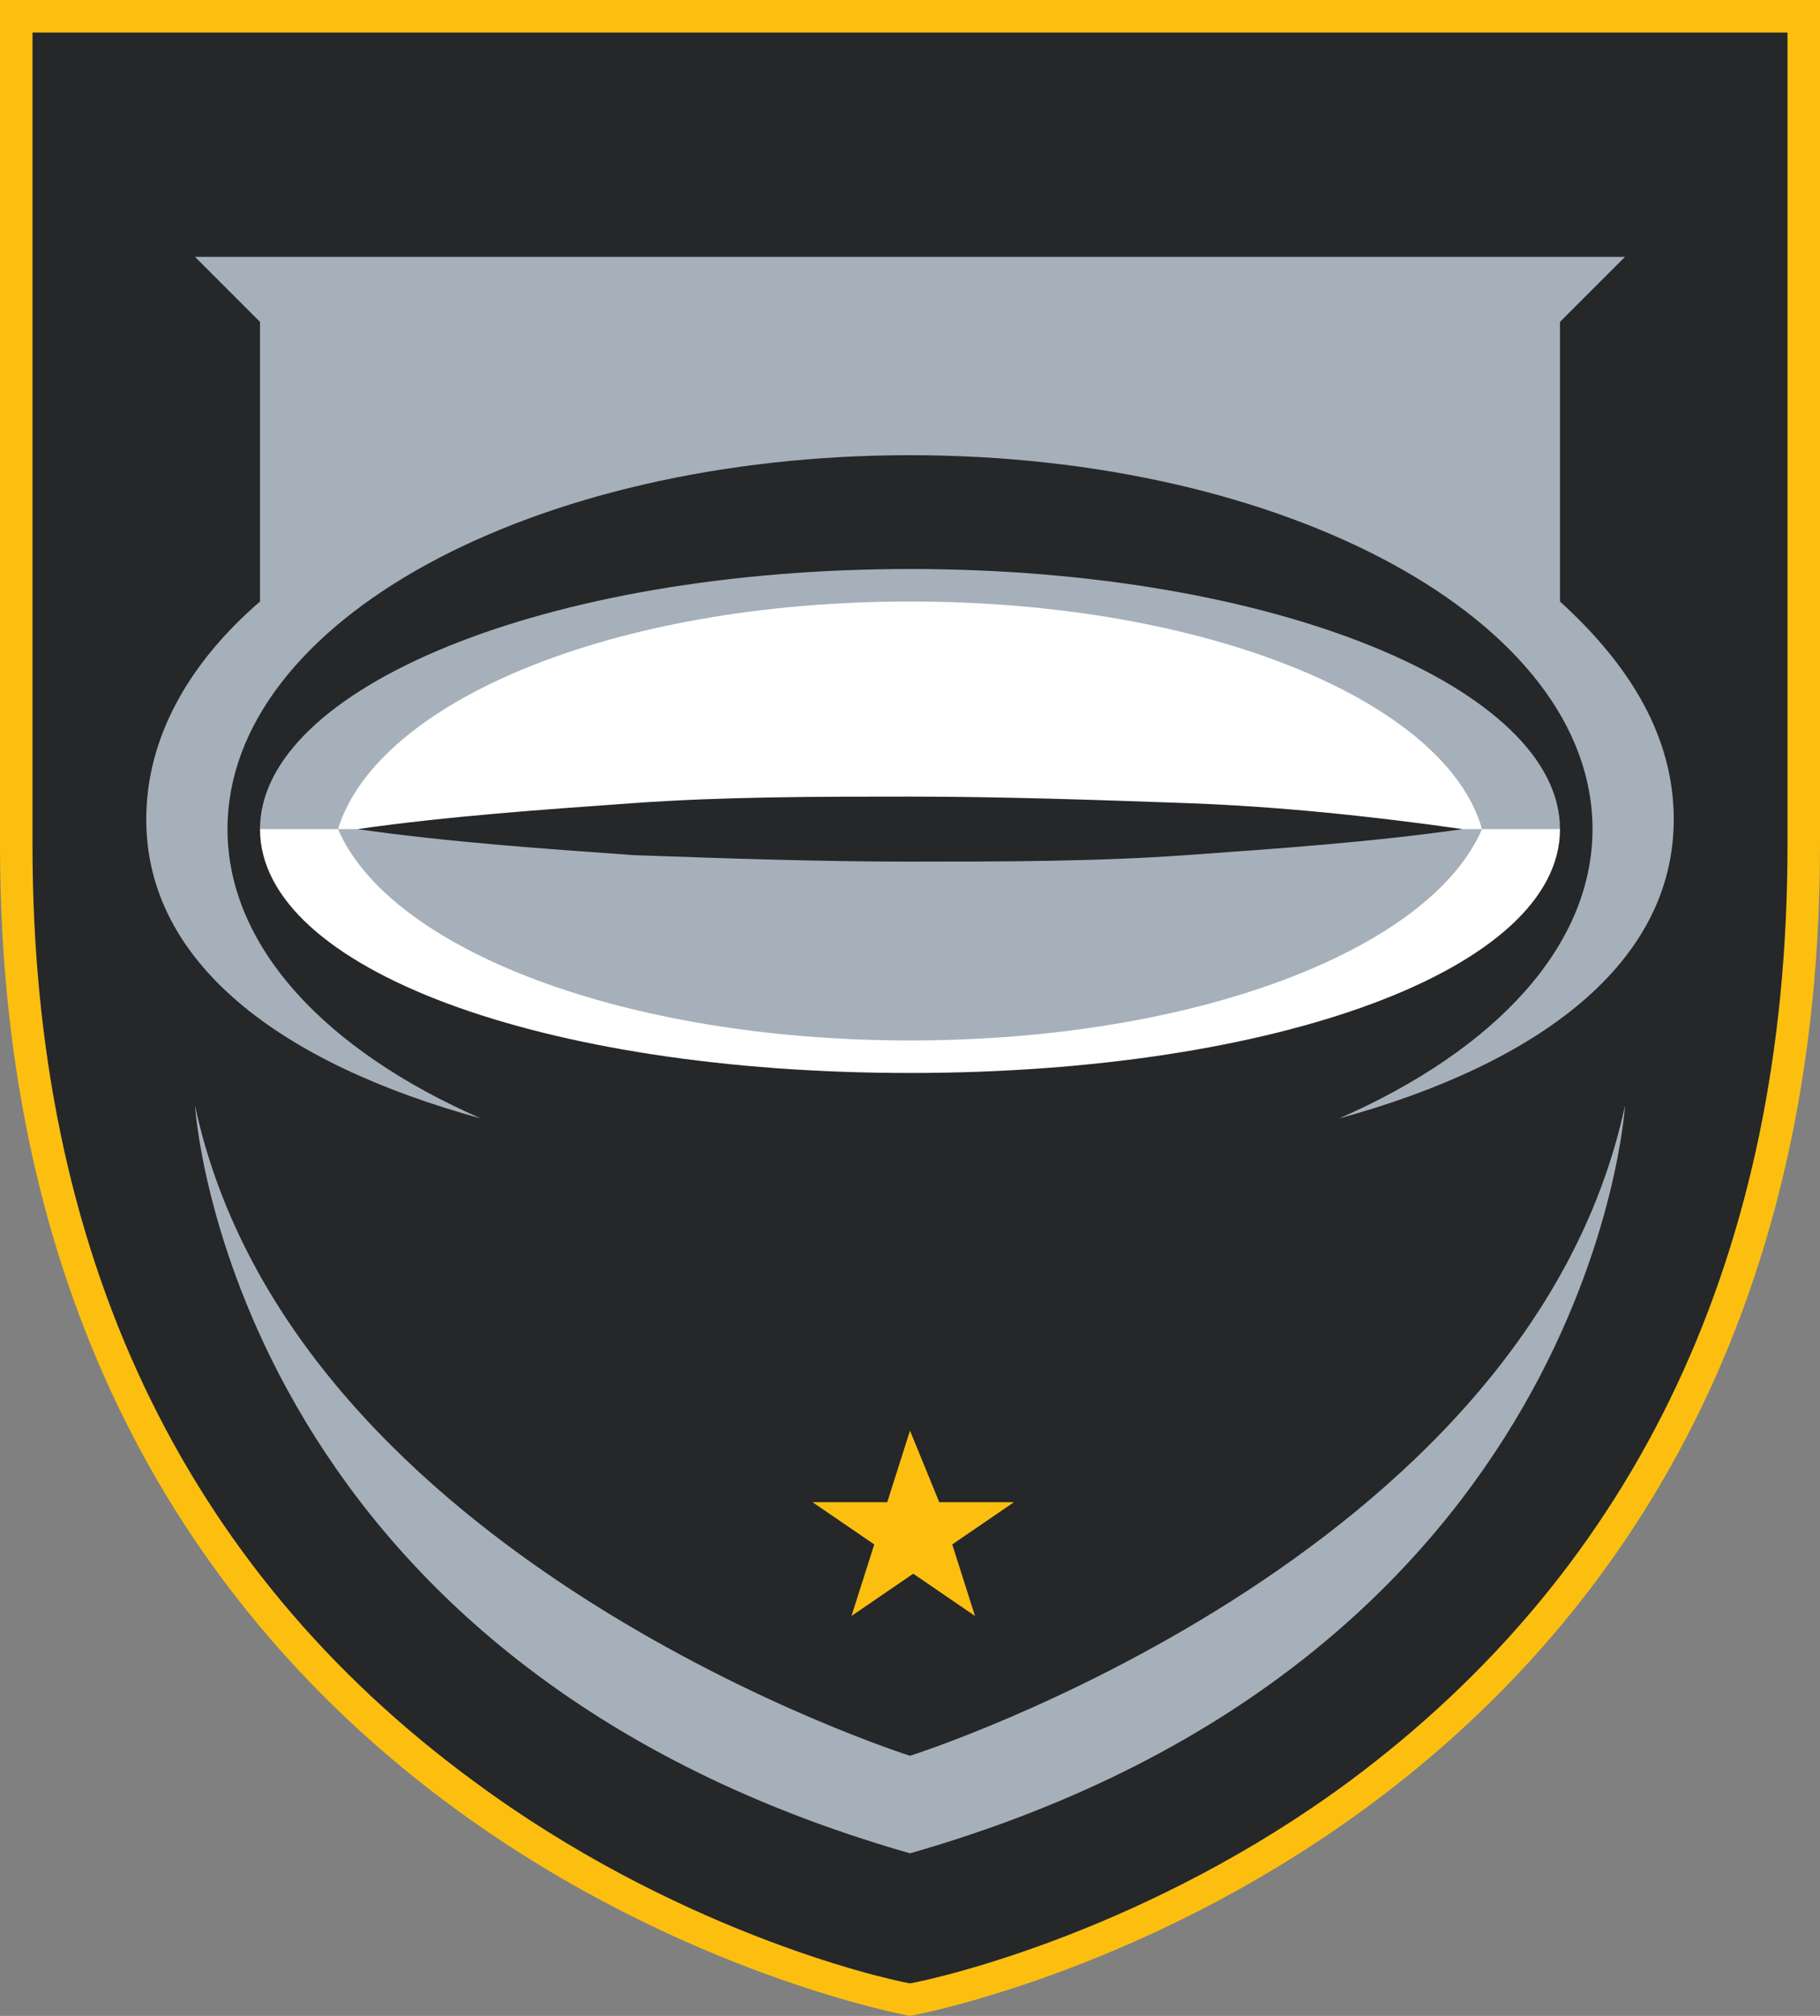 <?xml version="1.0" encoding="utf-8"?>
<!-- Generator: Adobe Illustrator 27.2.0, SVG Export Plug-In . SVG Version: 6.00 Build 0)  -->
<svg version="1.1" id="Layer_1" xmlns="http://www.w3.org/2000/svg" xmlns:xlink="http://www.w3.org/1999/xlink" x="0px" y="0px"
	 viewBox="0 0 56 62" style="enable-background:new 0 0 56 62;" xml:space="preserve">
<rect x="0" y="0" width="56" height="62" fill="#808080" stroke="none"/>
<style type="text/css">
	.st0{fill:#FCBF10;}
	.st1{fill:#A6B0BA;}
	.st2{fill:#FFFFFF;}
	.st3{fill:#252729;}
</style>
<g id="Rugby">
	<path class="st0" d="M28,0L28,0C28,0,0,0,0,0v26c0,31,28,36,28,36l0,0h0l0,0l0,0c0,0,28-5,28-36V0C56,0,28,0,28,0z"/>
	<path class="st1" d="M28,1.7L28,1.7c0,0-26.5,0-26.5,0v24.6C1.5,55.6,28,60.3,28,60.3l0,0h0l0,0l0,0c0,0,26.5-4.7,26.5-34.1V1.7
		C54.5,1.7,28,1.7,28,1.7z"/>
	<circle class="st0" cx="28" cy="47" r="4.5"/>
	<path class="st2" d="M48.5,25.5C48.2,29.7,38.8,34,28,34S7.8,29.7,7.5,25.5h2.9C12,29.2,19.2,32,28,32s16-2.8,17.6-6.5H48.5z
		 M45.6,25.5c-1.1-3.9-8.4-7-17.6-7s-16.4,3.1-17.6,7H45.6z"/>
	<path class="st3" d="M11,25.5c2.8-0.4,5.7-0.6,8.5-0.8c2.8-0.2,5.7-0.2,8.5-0.2c2.8,0,5.7,0.1,8.5,0.2c2.8,0.1,5.7,0.4,8.5,0.8
		c-2.8,0.4-5.7,0.6-8.5,0.8c-2.8,0.2-5.7,0.2-8.5,0.2c-2.8,0-5.7-0.1-8.5-0.2C16.7,26.1,13.8,25.9,11,25.5z M55,1v25
		c0,12.5-4.6,22.2-13.5,28.8c-6.1,4.5-12.4,6-13.5,6.2c-1.1-0.2-7.3-1.7-13.4-6.2C5.6,48.2,1,38.5,1,26V1h27H55z M50,34
		c-3,14-22,20-22,20S9,48,6,34c0,0,1,17,22,23C49,51,50,34,50,34z M28,33c11.3,0,20-3.2,20-7.5s-8.7-8-20-8s-20,3.7-20,8
		S16.7,33,28,33z M25,46.2l1.9,1.3l-0.7,2.2l1.9-1.3l1.9,1.3l-0.7-2.2l1.9-1.3h-2.3L28,44l-0.7,2.2H25z M51.5,25.2
		c0-2.5-1.3-4.7-3.5-6.7c0-8.6,0-8.6,0-8.6l2-2H28H6l2,2c0,0,0,0,0,8.6c-2.2,1.9-3.5,4.2-3.5,6.7c0,4.4,4.1,7.5,10.3,9.2
		C10,32.3,7,29.1,7,25.5C7,19.1,16.4,14,28,14s21,5.1,21,11.5c0,3.6-3,6.8-7.8,8.9C47.4,32.7,51.5,29.6,51.5,25.2z"/>
</g>
</svg>

